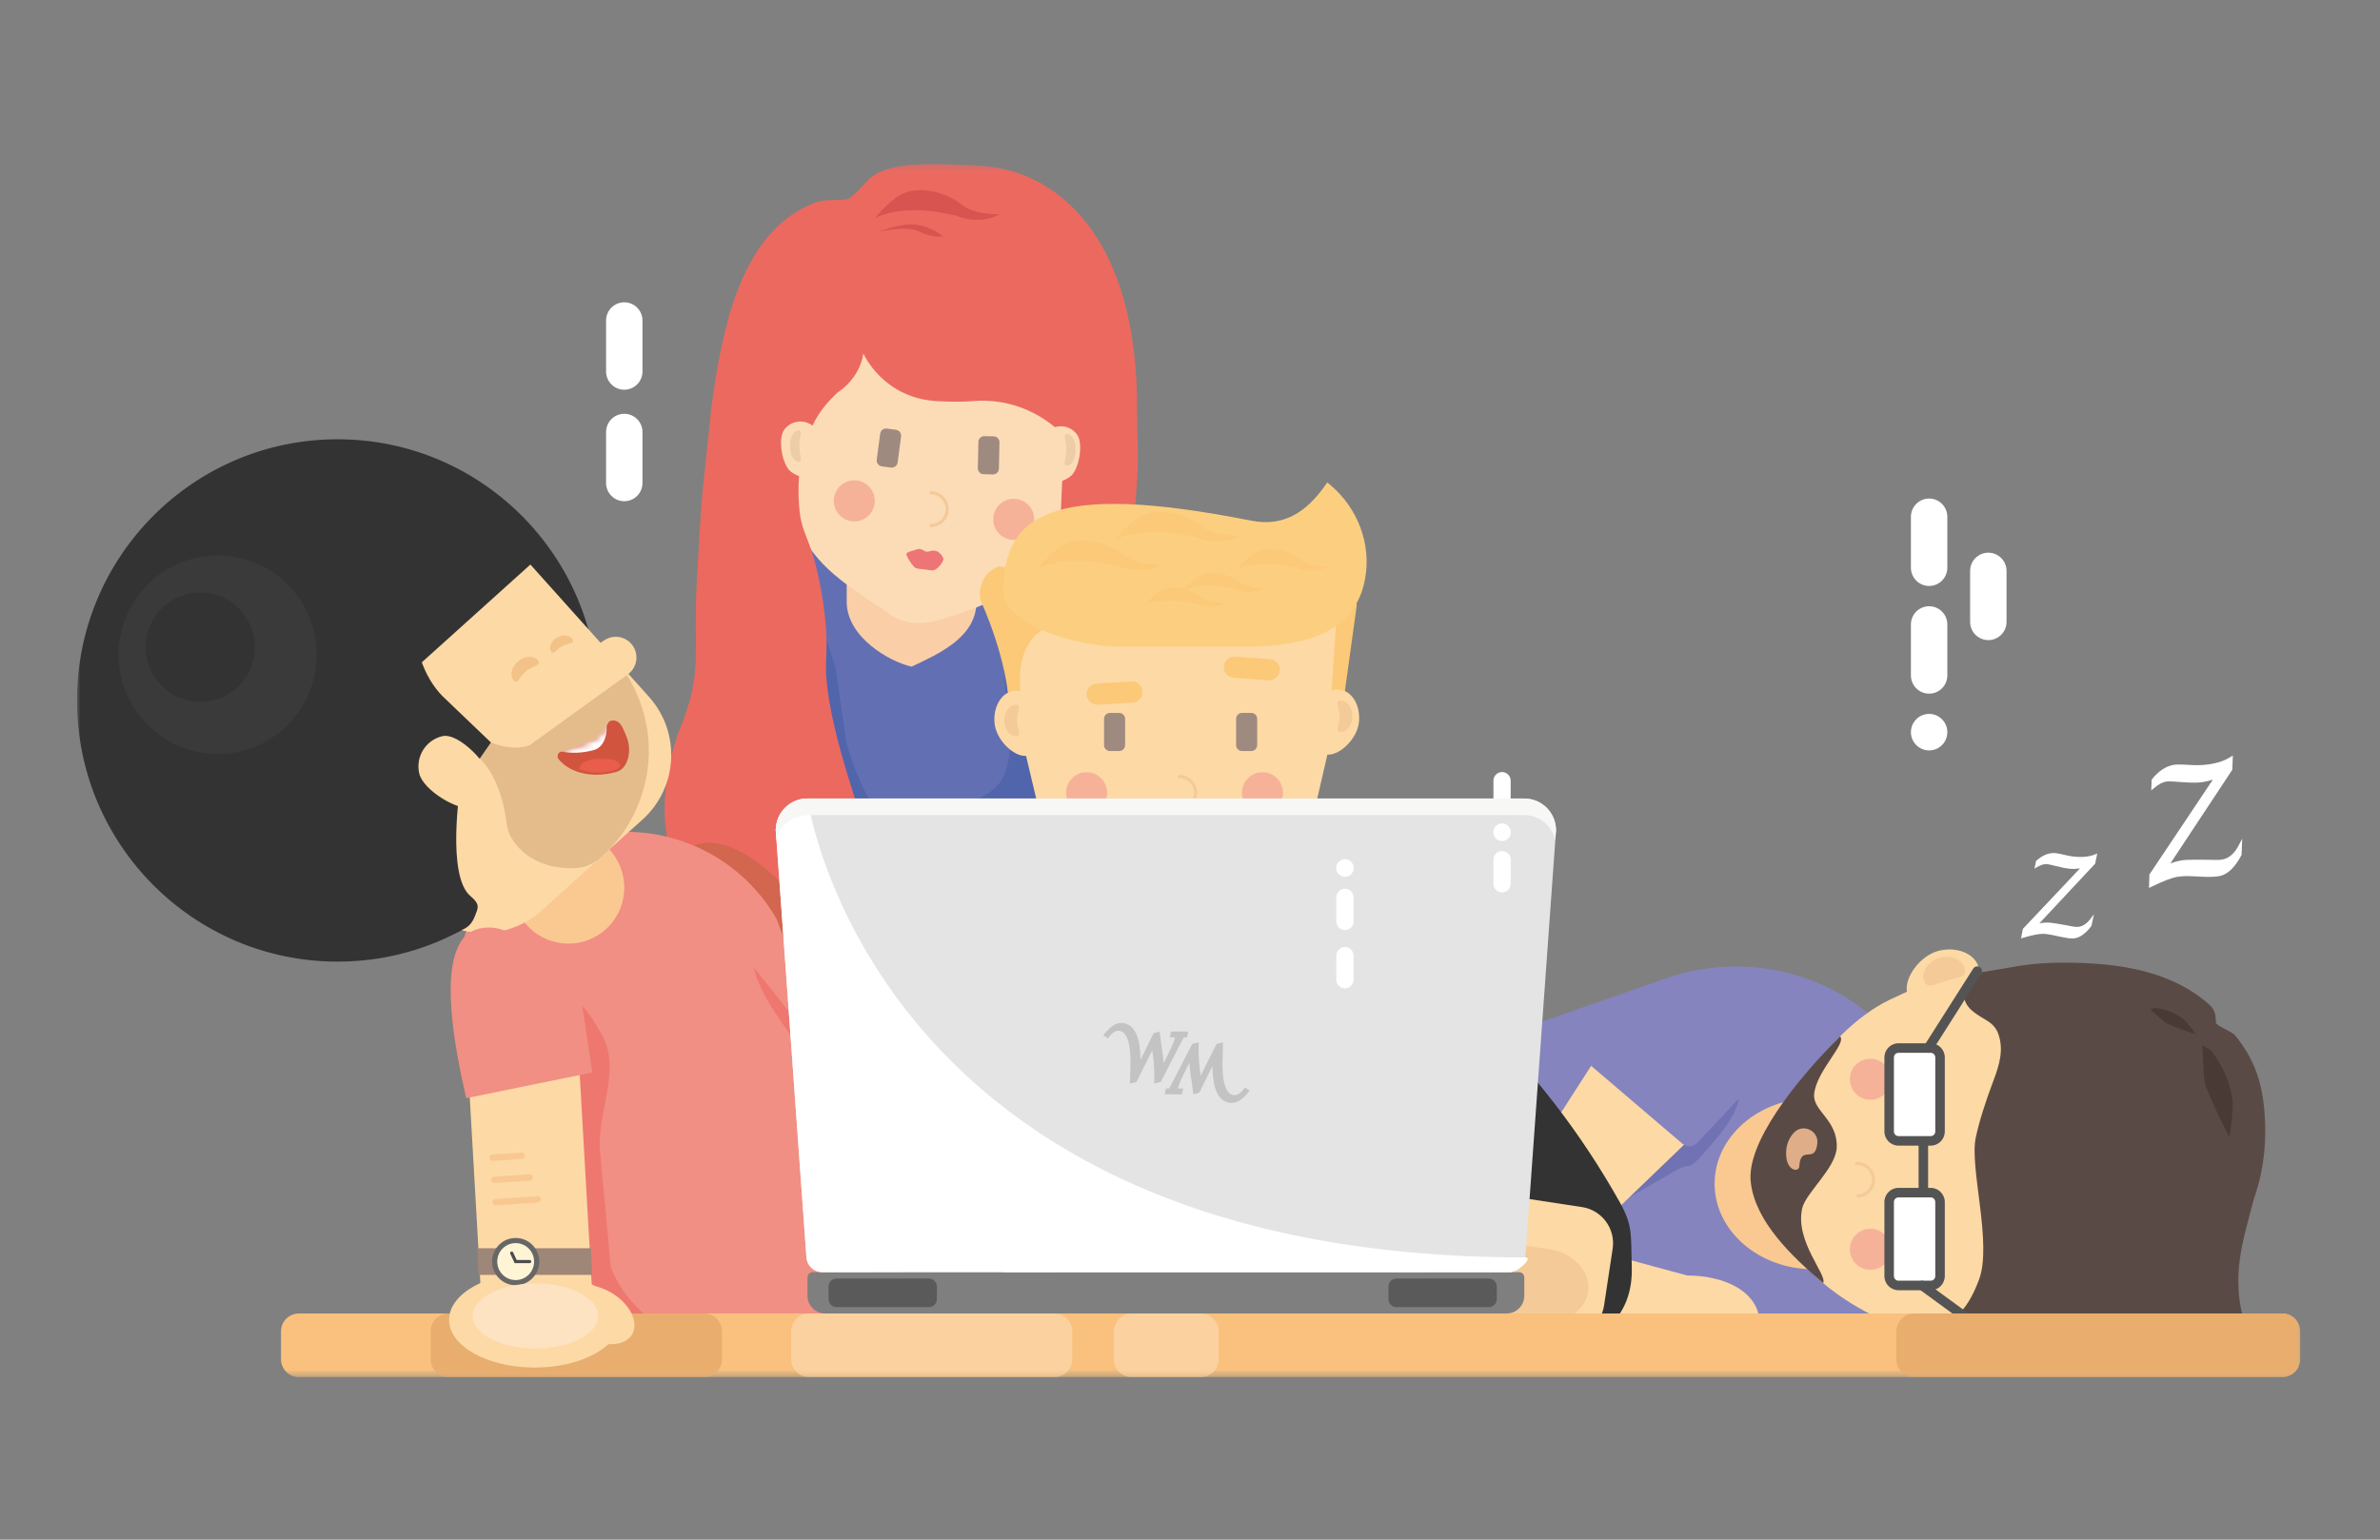 <?xml version="1.0" encoding="UTF-8"?>
<svg width="340px" height="220px" viewBox="0 0 340 220" version="1.1" xmlns="http://www.w3.org/2000/svg" xmlns:xlink="http://www.w3.org/1999/xlink">
    <rect x="0" y="0" width="340" height="220" fill="#808080" stroke="none"/>
    <!-- Generator: Sketch 52.2 (67145) - http://www.bohemiancoding.com/sketch -->
    <title>2</title>
    <desc>Created with Sketch.</desc>
    <defs>
        <polygon id="path-1" points="0 173.577 317.602 173.577 317.602 0.232 0 0.232"></polygon>
        <path d="M7.825,0.22 C7.701,0.257 7.606,0.309 7.562,0.377 C6.836,1.506 6.864,1.911 5.702,2.693 C4.527,3.483 0.567,4.688 0.567,4.688 C0.205,4.91 0.136,5.402 0.41,5.726 C2.144,7.78 5.341,8.416 8.624,7.521 C9.616,7.25 10.154,6.337 10.366,5.312 C10.584,4.249 10.406,3.143 9.961,2.154 L9.524,1.185 C9.21,0.533 8.758,0.161 8.212,0.161 C8.088,0.161 7.959,0.18 7.825,0.22" id="path-3"></path>
    </defs>
    <g id="2" stroke="none" stroke-width="1" fill="none" fill-rule="evenodd">
        <g id="Group-223" transform="translate(11, 23)">
            <g>
                <g id="Group-88" transform="translate(0, 0.192)">
                    <path d="M266.181,142.974 C266.181,135.675 263.235,129.008 258.377,123.929 C250.567,115.763 238.696,112.944 227.916,116.289 L206.361,123.804 C202.023,125.54 199.404,127.086 197.305,128.743 C185.579,138.005 183.893,144.353 186.109,148.702 L186.409,153.421 C186.409,169.347 200.374,171.81 217.677,171.81 L240.662,171.81 C257.966,171.81 266.181,158.9 266.181,142.974" id="Fill-1" fill="#8584BE"></path>
                    <path d="M215.964,169.093 L212.797,168.208 C209.65,163.663 204.902,170.054 207.502,160.705 L213.383,147.618 C217.331,139.872 220.427,129.588 227.807,126.701 L232.133,129.137 C235.608,130.108 241.096,131.415 233.946,139.809 C229.037,145.572 231.604,141.931 227.526,144.581 L219.068,149.426 C216.468,158.775 221.523,170.647 215.964,169.093" id="Fill-3" fill="#7072B3"></path>
                    <path d="M269.998,145.945 C269.998,139.192 263.664,133.717 255.85,133.717 L248.094,133.717 C240.28,133.717 233.946,139.192 233.946,145.945 C233.946,152.698 240.28,158.173 248.094,158.173 L255.85,158.173 C263.664,158.173 269.998,152.698 269.998,145.945" id="Fill-5" fill="#FAC992"></path>
                    <path d="M230.034,159.062 L211.585,154.063 C209.069,153.494 206.143,155.368 203.563,155.356 C200.582,155.342 198.535,155.839 198.535,159.411 C198.535,164.454 202.613,168.542 207.644,168.542 L231.321,168.542 C236.351,168.542 240.429,169.672 240.429,164.629 L240.429,166.194 C240.429,161.151 235.065,159.062 230.034,159.062" id="Fill-7" fill="#FDD9A5"></path>
                    <path d="M202.708,167.084 C197.296,166.545 195.175,162.568 199.991,154.461 L221.514,121.009 C224.241,116.77 230.128,117.962 234.106,118.284 C238.333,121.018 240.684,128.084 237.957,132.322 L209.308,159.867 C206.581,164.106 206.936,169.817 202.708,167.084" id="Fill-9" fill="#FDD9A5"></path>
                    <path d="M238.657,117.508 C234.096,114.624 226.252,117.34 221.658,118.878 L214.38,127.461 L229.362,140.245 C229.978,140.77 230.897,140.719 231.45,140.128 L238.13,132.995 C242.448,127.911 243.729,121.836 238.657,117.508" id="Fill-11" fill="#8584BE"></path>
                    <path d="M289.656,165.923 L283.555,121.835 C282.926,117.292 279.406,115.529 275.065,115.642 C274.06,115.668 273.063,115.825 272.083,116.051 L271.751,116.128 C271.788,115.791 271.773,115.451 271.691,115.115 C271.196,113.101 268.629,112.004 265.959,112.664 C263.328,113.314 261.025,116.49 261.428,118.509 L258.933,119.671 C249.401,124.269 240.7,138.541 241.752,146.2 C242.989,156.019 249.842,162.803 263.634,167.817 L278.43,166.452 L278.875,166.698 L289.656,165.923 Z" id="Fill-13" fill="#FDD9A5"></path>
                    <path d="M251.859,124.898 C245.554,131.209 238.347,140.19 239.127,145.868 C239.825,151.406 244.935,156.306 249.443,160.14 C250.107,159.022 245.368,154.177 246.463,149.445 C246.975,147.235 251.277,143.711 251.391,140.758 C251.541,136.839 247.96,135.556 248.162,133.178 C248.445,129.856 252.901,125.844 251.859,124.898" id="Fill-15" fill="#5A4A45"></path>
                    <path d="M267.799,165.076 L310.003,166.89 C307.261,159.323 309.728,153.32 310.957,148.198 C311.389,146.974 311.744,145.714 312.01,144.421 C312.01,144.42 312.013,144.411 312.013,144.411 L312.012,144.411 C312.4,142.521 312.605,140.563 312.605,138.557 C312.605,132.634 311.435,128.589 308.346,124.811 C307.83,124.179 306.236,123.669 305.651,123.1 C305.343,122.799 305.934,121.51 304.575,120.317 C299.307,115.696 292.196,114.359 283.804,114.359 C281.087,114.359 278.601,114.582 276.338,115.021 C276.284,115.027 276.229,115.031 276.174,115.041 L272.057,115.741 C270.408,116.025 269.288,117.618 269.571,119.28 C269.668,119.849 269.919,120.353 270.271,120.762 C270.271,120.762 270.624,121.349 272.679,122.532 C274.045,123.318 274.449,124.195 274.695,125.329 C275.197,127.636 274.295,129.831 273.475,132.044 C272.756,133.988 271.779,136.851 271.247,139.379 C270.336,143.706 273.654,154.522 271.702,159.701 C269.751,164.879 267.799,165.076 267.799,165.076" id="Fill-17" fill="#5A4A45"></path>
                    <path d="M307.904,133.7 C307.429,130.976 306.292,128.682 304.849,126.918 C304.608,126.623 303.864,126.385 303.591,126.119 L303.916,131.276 C304.325,133.173 307.483,139.314 307.483,139.314 C307.483,139.314 308.173,135.238 307.904,133.7" id="Fill-19" fill="#493A36"></path>
                    <path d="M300.719,122.27 C299.49,121.405 298.171,120.96 296.939,120.838 C296.733,120.817 296.355,121.013 296.148,121.016 L298.253,122.876 C299.139,123.448 302.711,124.593 302.711,124.593 C302.711,124.593 301.413,122.758 300.719,122.27" id="Fill-21" fill="#493A36"></path>
                    <path d="M269.664,115.156 C270.055,116.455 268.775,116.425 267.17,116.911 C265.565,117.396 264.242,118.214 263.851,116.916 C263.461,115.618 264.445,114.171 266.05,113.685 C267.655,113.2 269.273,113.858 269.664,115.156" id="Fill-23" fill="#F4CA99"></path>
                    <path d="M246.043,143.465 C245.983,144.418 244.02,144.152 244.165,141.321 C244.225,140.138 244.706,139.279 245.245,138.681 C246.502,137.287 248.832,138.336 248.619,140.202 C248.616,140.23 248.612,140.26 248.608,140.288 C248.236,143.183 246.244,140.306 246.043,143.465" id="Fill-25" fill="#DFAD88"></path>
                    <path d="M262.532,136.557 C262.279,136.557 262.037,136.414 261.92,136.171 C260.272,132.739 262.437,130.189 262.529,130.082 C262.777,129.797 263.205,129.768 263.489,130.016 C263.771,130.263 263.801,130.691 263.557,130.975 C263.487,131.057 261.894,132.977 263.144,135.58 C263.307,135.919 263.165,136.326 262.827,136.489 C262.732,136.535 262.632,136.557 262.532,136.557" id="Fill-27" fill="#F3C288"></path>
                    <path d="M263.459,157.321 C263.234,157.321 263.013,157.209 262.884,157.004 C260.855,153.783 262.715,151.001 262.796,150.884 C263.009,150.574 263.433,150.496 263.741,150.709 C264.049,150.922 264.128,151.344 263.918,151.654 C263.857,151.744 262.495,153.833 264.033,156.276 C264.234,156.594 264.138,157.015 263.821,157.216 C263.709,157.287 263.583,157.321 263.459,157.321" id="Fill-29" fill="#F3C288"></path>
                    <path d="M256.557,128.108 C254.952,127.908 253.488,129.051 253.289,130.661 C253.089,132.27 254.23,133.735 255.836,133.935 C257.441,134.134 258.905,132.994 259.104,131.385 C259.304,129.775 258.163,128.308 256.557,128.108" id="Fill-31" fill="#F6B299"></path>
                    <path d="M256.557,152.403 C254.952,152.203 253.488,153.346 253.289,154.956 C253.089,156.565 254.23,158.03 255.836,158.23 C257.441,158.429 258.905,157.289 259.104,155.68 C259.304,154.07 258.163,152.603 256.557,152.403" id="Fill-33" fill="#F6B299"></path>
                    <path d="M264.87,139.809 L260.083,139.809 C259.401,139.809 258.843,139.25 258.843,138.566 L258.843,127.789 C258.843,127.106 259.401,126.547 260.083,126.547 L264.87,126.547 C265.552,126.547 266.11,127.106 266.11,127.789 L266.11,138.566 C266.11,139.25 265.552,139.809 264.87,139.809" id="Fill-35" fill="#FFFFFF"></path>
                    <path d="M264.87,160.469 L260.083,160.469 C259.401,160.469 258.843,159.909 258.843,159.226 L258.843,148.449 C258.843,147.765 259.401,147.206 260.083,147.206 L264.87,147.206 C265.552,147.206 266.11,147.765 266.11,148.449 L266.11,159.226 C266.11,159.909 265.552,160.469 264.87,160.469" id="Fill-37" fill="#FFFFFF"></path>
                    <path d="M260.212,127.244 C259.853,127.244 259.561,127.536 259.561,127.896 L259.561,138.492 C259.561,138.852 259.853,139.144 260.212,139.144 L264.818,139.144 C265.176,139.144 265.468,138.852 265.468,138.492 L265.468,127.896 C265.468,127.536 265.176,127.244 264.818,127.244 L260.212,127.244 Z M264.818,140.507 L260.212,140.507 C259.104,140.507 258.202,139.603 258.202,138.492 L258.202,127.896 C258.202,126.786 259.104,125.881 260.212,125.881 L264.818,125.881 C265.926,125.881 266.828,126.786 266.828,127.896 L266.828,138.492 C266.828,139.603 265.926,140.507 264.818,140.507 Z" id="Fill-39" fill="#545454"></path>
                    <path d="M260.212,147.903 C259.853,147.903 259.561,148.196 259.561,148.556 L259.561,159.151 C259.561,159.511 259.853,159.803 260.212,159.803 L264.818,159.803 C265.176,159.803 265.468,159.511 265.468,159.151 L265.468,148.556 C265.468,148.196 265.176,147.903 264.818,147.903 L260.212,147.903 Z M264.818,161.166 L260.212,161.166 C259.104,161.166 258.202,160.262 258.202,159.151 L258.202,148.556 C258.202,147.445 259.104,146.541 260.212,146.541 L264.818,146.541 C265.926,146.541 266.828,147.445 266.828,148.556 L266.828,159.151 C266.828,160.262 265.926,161.166 264.818,161.166 Z" id="Fill-41" fill="#545454"></path>
                    <mask id="mask-2" fill="white">
                        <use xlink:href="#path-1"></use>
                    </mask>
                    <g id="Clip-44"></g>
                    <polygon id="Fill-43" fill="#545454" mask="url(#mask-2)" points="263.086 147.222 264.445 147.222 264.445 139.826 263.086 139.826"></polygon>
                    <path d="M264.474,127.244 C264.349,127.244 264.222,127.21 264.109,127.137 C263.792,126.935 263.7,126.514 263.901,126.196 L270.892,115.204 C271.094,114.886 271.514,114.794 271.831,114.995 C272.147,115.198 272.24,115.619 272.038,115.937 L265.047,126.929 C264.918,127.133 264.698,127.244 264.474,127.244" id="Fill-45" fill="#545454" mask="url(#mask-2)"></path>
                    <path d="M269.998,165.852 C269.859,165.852 269.719,165.81 269.598,165.721 L263.186,161.035 C262.883,160.814 262.817,160.388 263.038,160.083 C263.259,159.779 263.684,159.712 263.988,159.934 L270.399,164.62 C270.702,164.842 270.769,165.268 270.548,165.572 C270.414,165.755 270.208,165.852 269.998,165.852" id="Fill-46" fill="#545454" mask="url(#mask-2)"></path>
                    <path d="M118.51,50.621 L118.51,50.621 C105.163,49.443 93.298,60.375 92.009,75.041 L90.73,89.596 C89.442,104.262 99.217,117.106 112.565,118.284 C125.913,119.463 137.778,108.53 139.066,93.865 L140.345,79.309 C141.634,64.644 131.858,51.8 118.51,50.621" id="Fill-47" fill="#6270B3" mask="url(#mask-2)"></path>
                    <path d="M94.975,57.309 C89.601,58.839 87.833,69.218 91.026,80.492 L94.195,91.681 C97.389,102.953 104.334,110.853 109.708,109.322 C114.522,107.952 124.401,110.051 119.61,99.536 C118.171,96.378 113.336,94.628 109.955,83.108 L108.37,72.282 C105.177,61.008 100.349,55.78 94.975,57.309" id="Fill-48" fill="#5165AC" mask="url(#mask-2)"></path>
                    <path d="M148.185,57.309 C153.559,58.839 155.326,69.218 152.133,80.492 L148.964,91.681 C145.771,102.953 138.826,110.853 133.452,109.322 C128.637,107.952 112.038,103.313 116.829,92.798 C118.01,90.204 127.078,93.974 131.599,88.918 C133.34,86.969 133.531,82.664 133.128,80.079 L131.995,68.269 C135.188,56.996 142.81,55.78 148.185,57.309" id="Fill-49" fill="#5165AC" mask="url(#mask-2)"></path>
                    <path d="M119.227,48.38 C114.106,48.38 109.955,52.542 109.955,57.675 L109.955,62.77 C109.955,67.904 116.136,71.373 119.227,72.065 C123.008,70.275 128.499,67.904 128.499,62.77 L128.499,57.675 C128.499,52.542 124.348,48.38 119.227,48.38" id="Fill-50" fill="#FACEA7" mask="url(#mask-2)"></path>
                    <path d="M103.424,22.845 L100.38,43.234 C102.768,56.419 107.331,58.658 116.49,64.788 C117.376,65.381 118.403,65.735 119.465,65.81 C120.558,65.888 121.659,65.787 122.719,65.506 C135.004,62.244 143.025,55.439 144.514,49.293 L149.275,32.758 L103.424,22.845 Z" id="Fill-51" fill="#FCDCB7" mask="url(#mask-2)"></path>
                    <path d="M151.434,35.791 C151.709,10.202 139.56,1.118 129.217,0.506 C122.761,0.124 116.413,-0.226 113.459,2.152 C112.698,2.765 111.144,4.699 110.296,5.168 C109.494,5.611 107.124,5.111 105.369,5.792 C95.355,9.678 92.35,22.194 90.646,34.88 L90.641,34.879 L89.452,46.206 C89.452,46.206 89.096,49.333 88.547,59.79 C87.997,70.246 89.452,72.849 86.161,80.877 C84.566,84.767 81.635,96.348 87.187,102.715 C87.187,102.715 94.714,114.493 102.14,113.3 C116.3,111.025 112.071,93.934 112.071,93.934 C111.339,91.182 106.565,78.217 107.022,71.063 C107.479,63.909 105.185,56.279 105.185,56.279 C104.477,53.951 103.647,52.55 103.344,50.696 C103.253,50.14 103.194,49.575 103.15,48.997 C103.12,48.635 103.102,48.269 103.089,47.896 C103.053,46.66 103.052,45.335 103.273,43.866 C104.333,36.832 107.075,34.465 108.652,32.883 C108.652,32.883 111.769,31.059 112.335,27.312 C112.335,27.312 115.075,33.671 122.824,34.125 C125.038,34.255 126.745,34.226 128.115,34.114 C132.764,33.732 137.34,35.46 140.673,38.731 L140.765,38.822 C140.841,40.297 140.8,41.264 140.768,42.336 L140.805,44.648 C140.504,48.945 140.656,52.744 139.937,54.723 C139.77,55.189 141.378,55.942 141.184,56.399 C141.085,56.629 140.979,56.854 140.873,57.08 L150.582,58.851 L151.454,45.063 C151.537,43.752 151.566,42.437 151.539,41.123 L151.434,35.791 Z" id="Fill-52" fill="#EC6960" mask="url(#mask-2)"></path>
                    <path d="M86.266,98.683 C82.039,102.184 84.649,112.345 92.095,121.379 L99.485,130.346 C106.931,139.381 116.393,143.867 120.62,140.366 C124.406,137.23 122.906,126.452 114.327,118.735 C111.751,116.418 109.369,113.889 107.324,111.088 L104.41,107.096 C96.964,98.061 90.493,95.182 86.266,98.683" id="Fill-53" fill="#D2664F" mask="url(#mask-2)"></path>
                    <path d="M111.403,45.465 C109.798,45.265 108.334,46.409 108.135,48.018 C107.935,49.627 109.076,51.092 110.682,51.292 C112.287,51.491 113.751,50.351 113.95,48.742 C114.149,47.133 113.009,45.665 111.403,45.465" id="Fill-54" fill="#F6B299" mask="url(#mask-2)"></path>
                    <path d="M104.976,43.82 C104.065,45.114 103.324,45.16 102.033,44.247 C100.743,43.335 100.091,39.548 101.002,38.254 C101.912,36.961 103.697,36.652 104.987,37.565 C106.278,38.478 105.887,42.526 104.976,43.82" id="Fill-55" fill="#FCDCB7" mask="url(#mask-2)"></path>
                    <path d="M74.449,76.895 C74.449,97.504 57.783,114.212 37.224,114.212 C16.666,114.212 -8.44621514e-05,97.504 -8.44621514e-05,76.895 C-8.44621514e-05,56.285 16.666,39.577 37.224,39.577 C57.783,39.577 74.449,56.285 74.449,76.895" id="Fill-56" fill="#333333" mask="url(#mask-2)"></path>
                    <path d="M105.469,167.562 L98.694,171.484 C87.439,172.214 71.588,174.283 64.721,162.358 L59.13,142.348 C56.66,129.811 49.528,116.345 59.212,102.93 L65.987,99.008 C77.883,92.124 93.092,96.21 99.96,108.134 L109.339,133.723 C116.206,145.647 117.364,160.678 105.469,167.562" id="Fill-57" fill="#F18F84" mask="url(#mask-2)"></path>
                    <path d="M85.475,170.93 L82.387,172.058 C77.188,170.199 69.881,168.254 66.566,159.136 L63.747,145.063 C62.458,136.46 59.002,126.292 63.326,119.638 L66.414,118.509 C69.803,117.271 72.643,120.267 75.107,124.913 C77.727,129.856 74.258,135.747 74.72,141.326 L76.262,157.83 C79.577,166.948 90.897,168.948 85.475,170.93" id="Fill-58" fill="#EE786F" mask="url(#mask-2)"></path>
                    <path d="M61.468,94.885 C58.351,98.009 58.351,103.074 61.468,106.198 L64.561,109.299 C67.677,112.423 72.729,112.423 75.846,109.299 C78.962,106.175 78.962,101.11 75.846,97.985 L72.753,94.885 C69.637,91.761 64.584,91.761 61.468,94.885" id="Fill-59" fill="#FAC992" mask="url(#mask-2)"></path>
                    <path d="M116.589,167.931 C119.493,135.916 145.352,78.311 173.342,99.422 C193.743,114.809 209.196,128.589 220.428,148.649 C222.29,151.974 221.973,153.313 222.111,157.83 C222.334,165.17 217.256,169.034 210.988,169.034" id="Fill-60" fill="#333333" mask="url(#mask-2)"></path>
                    <polyline id="Fill-61" fill="#FCEBE8" mask="url(#mask-2)" points="184.719 137.129 184.719 160.687 132.263 160.687 132.263 137.129"></polyline>
                    <path d="M186.046,130.846 L186.046,145.623 L130.947,145.623 L130.947,130.846 C130.947,126.131 134.135,121.991 138.778,120.683 L158.497,115.163 L178.215,120.683 C182.843,121.991 186.046,126.131 186.046,130.846" id="Fill-62" fill="#E6E1F1" mask="url(#mask-2)"></path>
                    <path d="M165.75,97.109 L165.033,120.195 L158.494,126.85 L151.956,120.195 L151.239,97.109 C151.239,96.318 151.884,95.671 152.673,95.671 L164.316,95.671 C165.105,95.671 165.75,96.318 165.75,97.109" id="Fill-63" fill="#F8DCD8" mask="url(#mask-2)"></path>
                    <polygon id="Fill-64" fill="#FFFFFF" mask="url(#mask-2)" points="150.444 116.345 147.216 118.082 149.119 127.021 156.918 124.16"></polygon>
                    <polygon id="Fill-65" fill="#FFFFFF" mask="url(#mask-2)" points="166.358 116.345 169.585 118.082 167.683 127.021 159.883 124.16"></polygon>
                    <polyline id="Fill-66" fill="#E6E1F1" mask="url(#mask-2)" points="176.987 136.61 176.987 160.688 139.995 160.688 139.995 136.61"></polyline>
                    <path d="M80.782,93.922 L66.334,106.936 C61.244,111.521 53.41,111.102 48.836,105.999 L31.889,87.091 L64.77,57.473 L81.717,76.381 C86.291,81.484 85.872,89.337 80.782,93.922" id="Fill-67" fill="#FDD9A5" mask="url(#mask-2)"></path>
                    <path d="M78.554,73.263 L64.676,83.281 C64.676,83.281 62.583,84.281 59.173,82.9 C55.763,81.518 57.563,85.222 57.563,85.222 C57.563,85.222 60.577,87.706 61.408,94.652 C61.709,97.174 64.653,100.424 69.36,100.813 C71.536,100.993 73.133,100.853 75.013,99.161 C81.975,92.89 84.049,82.048 78.554,73.263" id="Fill-68" fill="#E4BC8B" mask="url(#mask-2)"></path>
                    <path d="M79.431,69.126 C78.532,67.761 76.698,67.385 75.337,68.287 L70.796,71.338 C69.435,72.24 69.06,74.077 69.959,75.443 C70.859,76.808 72.693,77.184 74.055,76.281 L78.594,73.231 C79.956,72.329 80.331,70.491 79.431,69.126" id="Fill-69" fill="#FDD9A5" mask="url(#mask-2)"></path>
                    <path d="M150.059,152.981 L151.286,144.875 C151.719,142.019 154.379,140.056 157.228,140.489 L215.005,149.285 C217.853,149.718 219.812,152.385 219.379,155.24 L218.152,163.346 C217.719,166.202 215.059,168.165 212.211,167.732 L154.434,158.937 C151.585,158.503 149.626,155.837 150.059,152.981" id="Fill-70" fill="#FDD9A5" mask="url(#mask-2)"></path>
                    <path d="M210.394,155.312 C213.851,155.838 216.304,158.571 215.873,161.416 C215.442,164.261 212.291,166.14 208.834,165.614 C208.834,165.614 198.242,164.708 194.584,160.704 C190.925,156.701 191.243,152.38 191.243,152.38 L210.394,155.312 Z" id="Fill-71" fill="#F4CA99" mask="url(#mask-2)"></path>
                    <path d="M315.062,173.577 L31.685,173.577 C30.282,173.577 29.145,172.437 29.145,171.03 L29.145,167.039 C29.145,165.632 30.282,164.492 31.685,164.492 L315.062,164.492 C316.465,164.492 317.602,165.632 317.602,167.039 L317.602,171.03 C317.602,172.437 316.465,173.577 315.062,173.577" id="Fill-72" fill="#F9C17D" mask="url(#mask-2)"></path>
                    <path d="M89.597,173.577 L53.062,173.577 C51.659,173.577 50.521,172.437 50.521,171.03 L50.521,167.039 C50.521,165.632 51.659,164.492 53.062,164.492 L89.597,164.492 C91,164.492 92.137,165.632 92.137,167.039 L92.137,171.03 C92.137,172.437 91,173.577 89.597,173.577" id="Fill-73" fill="#E9AD6E" mask="url(#mask-2)"></path>
                    <path d="M315.006,173.577 L262.453,173.577 C261.05,173.577 259.912,172.437 259.912,171.03 L259.912,167.039 C259.912,165.632 261.05,164.492 262.453,164.492 L315.006,164.492 C316.409,164.492 317.546,165.632 317.546,167.039 L317.546,171.03 C317.546,172.437 316.409,173.577 315.006,173.577" id="Fill-74" fill="#E9AD6E" mask="url(#mask-2)"></path>
                    <path d="M139.64,173.577 L104.564,173.577 C103.161,173.577 102.024,172.437 102.024,171.03 L102.024,167.039 C102.024,165.632 103.161,164.492 104.564,164.492 L139.64,164.492 C141.042,164.492 142.18,165.632 142.18,167.039 L142.18,171.03 C142.18,172.437 141.042,173.577 139.64,173.577" id="Fill-75" fill="#FBD19F" mask="url(#mask-2)"></path>
                    <path d="M160.554,173.577 L150.66,173.577 C149.257,173.577 148.12,172.437 148.12,171.03 L148.12,167.039 C148.12,165.632 149.257,164.492 150.66,164.492 L160.554,164.492 C161.956,164.492 163.094,165.632 163.094,167.039 L163.094,171.03 C163.094,172.437 161.956,173.577 160.554,173.577" id="Fill-76" fill="#FBD19F" mask="url(#mask-2)"></path>
                    <path d="M73.577,161.12 L71.513,125.022 C71.219,119.88 67.438,115.992 63.068,116.339 C58.699,116.685 55.395,121.134 55.689,126.276 L57.754,162.373 C58.048,167.515 61.829,171.403 66.198,171.057 C70.567,170.711 73.871,166.262 73.577,161.12" id="Fill-77" fill="#FDD9A5" mask="url(#mask-2)"></path>
                    <path d="M77.105,168.514 C77.105,170.972 71.894,172.964 65.465,172.964 C59.036,172.964 53.825,170.972 53.825,168.514 C53.825,166.056 59.036,164.064 65.465,164.064 C71.894,164.064 77.105,166.056 77.105,168.514" id="Fill-78" fill="#E7AE6F" mask="url(#mask-2)"></path>
                    <path d="M79.835,168.138 C79.658,169.427 77.381,170.179 74.748,169.817 C72.116,169.455 70.125,168.117 70.301,166.828 C70.477,165.538 72.754,164.786 75.387,165.148 C78.02,165.51 80.011,166.848 79.835,168.138" id="Fill-79" fill="#E7AE6F" mask="url(#mask-2)"></path>
                    <path d="M134.176,48.1 C132.57,47.9 131.109,49.042 130.91,50.65 C130.711,52.26 131.849,53.727 133.454,53.927 C135.059,54.127 136.524,52.983 136.723,51.374 C136.922,49.765 135.781,48.3 134.176,48.1" id="Fill-80" fill="#F6B299" mask="url(#mask-2)"></path>
                    <path d="M133.171,78.954 C133.153,80.594 132.869,80.69 134.506,80.69 L134.847,79.381 C136.483,79.381 135.904,73.022 135.904,71.382 L140.712,65.508 C140.712,63.867 134.777,57.974 133.14,57.974 C132.813,57.974 131.966,57.643 131.611,57.774 C129.672,58.485 128.629,60.605 129.089,62.623 C129.089,62.623 133.256,71.448 133.171,78.954" id="Fill-81" fill="#FBC977" mask="url(#mask-2)"></path>
                    <path d="M179.237,78.692 C177.601,78.692 176.262,77.35 176.262,75.709 L176.262,63.214 C176.262,61.574 177.601,60.232 179.237,60.232 C180.873,60.232 182.814,61.742 182.814,63.382 L180.846,77.578 C180.846,79.218 180.873,78.692 179.237,78.692" id="Fill-82" fill="#FBC977" mask="url(#mask-2)"></path>
                    <path d="M180.374,75.34 C179.984,75.295 179.601,75.349 179.235,75.477 L179.861,66.039 L141.105,66.039 C137.111,66.039 135.168,68.879 134.744,72.655 C134.647,73.529 134.662,74.413 134.74,75.289 L134.766,75.586 C134.48,75.513 134.185,75.485 133.885,75.516 C132.089,75.704 130.835,77.797 131.084,80.191 C131.329,82.548 133.791,84.926 135.582,84.819 L139.471,101.201 C141.364,116.685 143.621,113.03 156.919,113.03 C170.218,113.03 174.131,112.139 175.569,97.87 L178.628,84.638 C180.415,84.744 182.863,82.387 183.13,80.041 C183.402,77.65 182.168,75.545 180.374,75.34" id="Fill-83" fill="#FDD9A5" mask="url(#mask-2)"></path>
                    <path d="M179.107,46.155 L178.611,45.733 C175.549,50.301 172.132,52.076 167.707,51.199 C139,45.508 132.326,50.402 132.326,61.387 L132.326,61.388 C132.326,65.692 141.952,69.214 149.165,69.214 L166.912,69.214 C175.544,69.214 182.642,67.172 184.021,59.476 C184.912,54.498 182.95,49.433 179.107,46.155" id="Fill-84" fill="#FCCF80" mask="url(#mask-2)"></path>
                    <path d="M52.19,76.256 L59.131,82.899 L54.75,89.22 C54.75,89.22 52.75,101.936 56.206,104.849 C57.426,105.878 57.357,106.349 57.061,107.144 C56.78,107.898 56.457,108.866 55.525,109.41 C53.657,110.502 47.769,112.776 40.552,113.341 C40.552,113.341 23.183,100.727 22.428,96.942 C21.672,93.157 16.386,69.536 16.386,69.536 L26.204,61.36 L48.256,60.754 C48.256,60.754 46.696,70.578 52.19,76.256" id="Fill-85" fill="#333333" mask="url(#mask-2)"></path>
                    <path d="M59.401,88.418 C59.965,90.801 59.259,91.711 56.882,92.276 C54.505,92.842 49.458,89.722 48.894,87.339 C48.331,84.956 49.801,82.566 52.178,82.001 C54.555,81.436 58.837,86.035 59.401,88.418" id="Fill-86" fill="#FDD9A5" mask="url(#mask-2)"></path>
                    <path d="M75.977,79.968 C76.021,79.9 76.115,79.848 76.239,79.812 C76.959,79.598 77.552,79.975 77.939,80.776 L78.375,81.745 C78.821,82.734 78.999,83.84 78.78,84.903 C78.568,85.928 78.03,86.841 77.039,87.112 C73.755,88.006 70.558,87.371 68.824,85.318 C68.55,84.993 68.62,84.502 68.981,84.279 C68.981,84.279 72.942,83.074 74.116,82.284 C75.279,81.503 75.25,81.097 75.977,79.968" id="Fill-87" fill="#D1543E" mask="url(#mask-2)"></path>
                </g>
                <g id="Group-91" transform="translate(68.414, 79.783)">
                    <mask id="mask-4" fill="white">
                        <use xlink:href="#path-3"></use>
                    </mask>
                    <g id="Clip-90"></g>
                    <path d="M5.426,4.387 C6.417,4.117 6.955,3.204 7.166,2.178 C7.261,1.719 7.277,1.253 7.234,0.79 C6.749,1.619 6.636,2.015 5.628,2.692 C4.638,3.358 1.677,4.316 0.768,4.601 C2.187,4.897 3.795,4.831 5.426,4.387" id="Fill-89" fill="#FFFFFF" mask="url(#mask-4)"></path>
                </g>
                <g id="Group-222" transform="translate(5.912, 4.002)">
                    <path d="M55.93,107.894 L55.68,106.215 C53.73,105.119 50.806,105.327 49.411,106.906 C45.798,110.994 48.033,122.715 49.692,129.913 L67.708,126.239 L66.231,116.574 C65.075,110.879 61.611,106.735 55.93,107.894" id="Fill-92" fill="#F18F84"></path>
                    <path d="M110.376,39.807 L109.065,39.634 C108.603,39.572 108.278,39.147 108.338,38.684 L108.827,34.964 C108.888,34.5 109.312,34.174 109.774,34.235 L111.086,34.408 C111.548,34.47 111.873,34.894 111.812,35.358 L111.323,39.078 C111.262,39.542 110.838,39.868 110.376,39.807" id="Fill-94" fill="#9F8A80"></path>
                    <path d="M124.929,40.789 L123.606,40.762 C123.14,40.752 122.77,40.365 122.78,39.898 L122.858,36.146 C122.868,35.679 123.254,35.309 123.72,35.318 L125.042,35.346 C125.508,35.356 125.878,35.742 125.868,36.21 L125.79,39.961 C125.781,40.428 125.395,40.799 124.929,40.789" id="Fill-96" fill="#9F8A80"></path>
                    <path d="M142.976,80.312 L141.653,80.312 C141.187,80.312 140.809,79.932 140.809,79.465 L140.809,75.713 C140.809,75.245 141.187,74.867 141.653,74.867 L142.976,74.867 C143.442,74.867 143.819,75.245 143.819,75.713 L143.819,79.465 C143.819,79.932 143.442,80.312 142.976,80.312" id="Fill-98" fill="#9F8A80"></path>
                    <path d="M161.841,80.312 L160.518,80.312 C160.053,80.312 159.674,79.932 159.674,79.465 L159.674,75.713 C159.674,75.245 160.053,74.867 160.518,74.867 L161.841,74.867 C162.307,74.867 162.685,75.245 162.685,75.713 L162.685,79.465 C162.685,79.932 162.307,80.312 161.841,80.312" id="Fill-100" fill="#9F8A80"></path>
                    <path d="M138.317,72.27 C138.268,71.438 138.901,70.724 139.731,70.674 L144.719,70.378 C145.549,70.329 146.262,70.963 146.31,71.795 C146.36,72.627 145.727,73.342 144.897,73.391 L139.91,73.687 C139.079,73.736 138.366,73.102 138.317,72.27" id="Fill-102" fill="#FBC977"></path>
                    <path d="M157.919,68.231 C157.977,67.4 158.696,66.773 159.525,66.83 L164.51,67.178 C165.339,67.235 165.965,67.956 165.907,68.787 C165.85,69.619 165.13,70.246 164.301,70.189 L159.317,69.842 C158.487,69.784 157.862,69.063 157.919,68.231" id="Fill-104" fill="#FBC977"></path>
                    <path d="M128.236,73.69 C129.162,73.69 128.378,74.698 128.378,75.942 C128.378,77.186 129.162,78.195 128.236,78.195 C127.311,78.195 126.56,77.186 126.56,75.942 C126.56,74.698 127.311,73.69 128.236,73.69" id="Fill-106" fill="#F4CA99"></path>
                    <path d="M59.94,67.362 C60.519,68.085 59.244,68.105 58.277,68.884 C57.309,69.664 57.017,70.908 56.437,70.185 C55.857,69.462 56.171,68.244 57.138,67.464 C58.105,66.685 59.36,66.639 59.94,67.362" id="Fill-108" fill="#F3C288"></path>
                    <path d="M64.898,64.384 C65.241,65.022 64.257,64.854 63.403,65.316 C62.549,65.776 62.147,66.691 61.805,66.052 C61.462,65.414 61.876,64.523 62.73,64.062 C63.585,63.601 64.555,63.745 64.898,64.384" id="Fill-110" fill="#F3C288"></path>
                    <path d="M174.608,73.084 C173.683,73.084 174.467,74.093 174.467,75.336 C174.467,76.581 173.683,77.589 174.608,77.589 C175.534,77.589 176.284,76.581 176.284,75.336 C176.284,74.093 175.534,73.084 174.608,73.084" id="Fill-112" fill="#F4CA99"></path>
                    <path d="M282.367,95.089 C281.293,95.539 279.791,95.541 278.385,95.232 L277.496,95.032 C277.033,94.931 276.705,94.883 276.491,94.883 C275.651,94.883 274.813,95.25 274,95.974 L273.953,96.015 L273.724,97.115 L274.09,96.902 C274.589,96.613 275.028,96.466 275.395,96.466 C275.51,96.466 275.754,96.491 276.253,96.612 C276.38,96.642 276.529,96.679 276.706,96.726 L277.546,96.923 C278.192,97.078 278.76,97.156 279.233,97.156 C279.541,97.156 279.875,97.131 280.229,97.081 L272.075,105.715 L271.805,107.082 L272.104,106.995 C273.371,106.624 274.309,106.435 274.891,106.435 C275.314,106.435 275.805,106.496 276.352,106.615 L277.37,106.837 C278.169,107.011 278.755,107.095 279.163,107.095 C280.063,107.095 280.974,106.491 281.87,105.3 L282.215,103.646 L281.723,104.297 C281.146,105.057 280.493,105.443 279.783,105.443 C279.601,105.443 279.338,105.41 279.001,105.347 C278.619,105.269 278.38,105.223 278.284,105.208 L276.913,104.97 C276.331,104.87 275.893,104.82 275.572,104.82 C275.224,104.82 274.842,104.857 274.428,104.931 L282.363,96.44 L282.399,96.401 L282.696,94.951 L282.367,95.089 Z" id="Fill-114" fill="#FFFFFF"></path>
                    <path d="M301.65,81.209 C300.3,82.065 298.266,82.414 296.291,82.317 L295.041,82.252 C294.392,82.221 293.935,82.23 293.646,82.279 C292.509,82.472 291.458,83.162 290.523,84.329 L290.469,84.396 L290.411,85.939 L290.857,85.567 C291.467,85.06 292.027,84.76 292.524,84.675 C292.681,84.649 293.016,84.627 293.72,84.676 C293.898,84.688 294.108,84.704 294.358,84.727 L295.541,84.8 C296.452,84.861 297.24,84.837 297.879,84.728 C298.297,84.658 298.742,84.547 299.212,84.398 L290.143,97.962 L290.091,99.876 L290.475,99.689 C292.106,98.895 293.333,98.425 294.121,98.291 C294.694,98.194 295.373,98.163 296.139,98.199 L297.57,98.266 C298.691,98.317 299.504,98.297 300.056,98.203 C301.275,97.996 302.371,96.97 303.312,95.15 L303.401,92.832 L302.882,93.826 C302.275,94.988 301.48,95.66 300.518,95.823 C300.273,95.865 299.909,95.881 299.438,95.873 C298.902,95.855 298.567,95.847 298.435,95.849 L296.524,95.842 C295.713,95.84 295.109,95.874 294.674,95.948 C294.203,96.028 293.693,96.166 293.15,96.361 L301.954,83.039 L301.994,82.979 L302.064,80.947 L301.65,81.209 Z" id="Fill-116" fill="#FFFFFF"></path>
                    <path d="M111.168,1.184 C109.068,2.711 108.122,4.181 108.122,4.181 C108.122,4.181 111.674,1.866 119.667,3.809 C119.667,3.809 122.825,5.296 125.946,3.601 C125.946,3.601 122.379,3.75 120.582,2.303 C118.356,0.512 113.97,-0.855 111.168,1.184" id="Fill-118" fill="#D85450"></path>
                    <path d="M134.409,51.258 C132.309,52.786 131.363,54.256 131.363,54.256 C131.363,54.256 134.915,51.941 142.908,53.884 C142.908,53.884 146.066,55.371 149.187,53.676 C149.187,53.676 145.62,53.825 143.823,52.379 C141.598,50.587 137.211,49.221 134.409,51.258" id="Fill-120" fill="#FBC977"></path>
                    <path d="M145.476,47.136 C143.376,48.664 142.429,50.134 142.429,50.134 C142.429,50.134 145.982,47.819 153.975,49.762 C153.975,49.762 157.133,51.249 160.254,49.553 C160.254,49.553 156.687,49.703 154.889,48.256 C152.665,46.464 148.278,45.098 145.476,47.136" id="Fill-122" fill="#FBC977"></path>
                    <path d="M162.062,52.191 C160.528,53.306 159.838,54.379 159.838,54.379 C159.838,54.379 162.43,52.689 168.265,54.107 C168.265,54.107 170.569,55.192 172.847,53.955 C172.847,53.955 170.244,54.064 168.932,53.008 C167.308,51.7 164.106,50.703 162.062,52.191" id="Fill-124" fill="#FBC977"></path>
                    <path d="M154.113,55.477 C152.751,56.467 152.138,57.42 152.138,57.42 C152.138,57.42 154.441,55.919 159.623,57.179 C159.623,57.179 161.67,58.143 163.694,57.044 C163.694,57.044 161.381,57.141 160.216,56.203 C158.773,55.041 155.929,54.155 154.113,55.477" id="Fill-126" fill="#FBC977"></path>
                    <path d="M148.565,57.603 C147.203,58.594 146.589,59.547 146.589,59.547 C146.589,59.547 148.892,58.046 154.075,59.305 C154.075,59.305 156.122,60.27 158.145,59.17 C158.145,59.17 155.833,59.268 154.667,58.329 C153.225,57.168 150.381,56.282 148.565,57.603" id="Fill-128" fill="#FBC977"></path>
                    <path d="M117.864,6.775 C117.275,6.438 116.393,5.553 114.184,5.132 C111.976,4.711 108.575,6.143 108.575,6.143 C108.575,6.143 112.568,5.132 114.459,6.101 C116.351,7.07 117.864,6.775 117.864,6.775" id="Fill-130" fill="#D85450"></path>
                    <path d="M138.676,83.361 C137.071,83.161 135.606,84.304 135.407,85.914 C135.208,87.523 136.349,88.988 137.954,89.188 C139.559,89.387 141.023,88.247 141.222,86.638 C141.422,85.028 140.281,83.561 138.676,83.361" id="Fill-132" fill="#F6B299"></path>
                    <path d="M163.802,83.361 C162.197,83.161 160.732,84.304 160.533,85.914 C160.334,87.523 161.475,88.988 163.08,89.188 C164.686,89.387 166.15,88.247 166.349,86.638 C166.548,85.028 165.407,83.561 163.802,83.361" id="Fill-134" fill="#F6B299"></path>
                    <path d="M90.789,111.269 C90.789,111.269 95.388,116.905 97.563,119.858 C99.738,122.81 98.719,124.172 98.719,124.172 C98.719,124.172 91.696,116.194 90.789,111.269" id="Fill-136" fill="#EE786F"></path>
                    <path d="M71.709,161.59 C71.709,165.353 66.231,168.404 59.474,168.404 C52.718,168.404 47.24,165.353 47.24,161.59 C47.24,157.827 52.718,154.776 59.474,154.776 C66.231,154.776 71.709,157.827 71.709,161.59" id="Fill-138" fill="#FDD9A5"></path>
                    <path d="M73.403,163.647 C72.399,165.39 69.406,165.543 66.718,163.987 C64.031,162.432 62.666,159.757 63.67,158.013 C64.674,156.27 67.667,156.118 70.355,157.673 C73.043,159.228 74.407,161.903 73.403,163.647" id="Fill-140" fill="#FDD9A5"></path>
                    <path d="M53.473,138.873 C53.236,138.873 53.037,138.689 53.021,138.449 C53.004,138.198 53.193,137.982 53.443,137.965 L57.591,137.69 C57.838,137.681 58.056,137.863 58.073,138.113 C58.09,138.363 57.9,138.58 57.651,138.597 L53.503,138.872 C53.493,138.872 53.482,138.873 53.473,138.873" id="Fill-142" fill="#F8C890"></path>
                    <path d="M53.682,142.039 C53.445,142.039 53.246,141.855 53.23,141.615 C53.214,141.364 53.402,141.149 53.652,141.131 L58.727,140.795 C58.976,140.787 59.193,140.968 59.21,141.218 C59.226,141.469 59.037,141.684 58.788,141.701 L53.712,142.038 C53.702,142.039 53.692,142.039 53.682,142.039" id="Fill-144" fill="#F8C890"></path>
                    <path d="M53.892,145.23 C53.655,145.23 53.457,145.046 53.441,144.806 C53.424,144.555 53.613,144.339 53.863,144.323 L59.893,143.922 C60.14,143.913 60.358,144.095 60.375,144.346 C60.391,144.596 60.202,144.813 59.953,144.829 L53.923,145.229 C53.913,145.23 53.903,145.23 53.892,145.23" id="Fill-146" fill="#F8C890"></path>
                    <path d="M133.003,40.691 C133.914,41.985 134.656,42.031 135.946,41.119 C137.236,40.206 137.888,36.419 136.977,35.126 C136.067,33.832 134.282,33.523 132.992,34.436 C131.701,35.349 132.093,39.397 133.003,40.691" id="Fill-148" fill="#FCDCB7"></path>
                    <path d="M135.524,35.012 C134.85,35.012 135.422,36.02 135.422,37.264 C135.422,38.509 134.85,39.517 135.524,39.517 C136.199,39.517 136.745,38.509 136.745,37.264 C136.745,36.02 136.199,35.012 135.524,35.012" id="Fill-150" fill="#ECCCA9"></path>
                    <path d="M97.169,38.987 C97.843,38.987 97.272,37.979 97.272,36.735 C97.272,35.49 97.843,34.482 97.169,34.482 C96.495,34.482 95.948,35.49 95.948,36.735 C95.948,37.979 96.495,38.987 97.169,38.987" id="Fill-152" fill="#ECCCA9"></path>
                    <path d="M116.613,51.674 C116.48,51.662 116.118,51.664 115.819,51.781 C115.556,51.885 115.278,51.826 115.047,51.659 C114.751,51.447 114.369,51.401 114.232,51.45 C113.352,51.756 112.607,51.85 112.577,52.165 C112.552,52.428 113.182,53.477 113.664,53.987 C113.935,54.273 114.302,54.273 115.092,54.347 C115.746,54.41 116.226,54.611 116.638,54.418 C117.259,54.126 117.837,53.204 117.863,52.93 C117.893,52.6 117.274,51.736 116.613,51.674" id="Fill-154" fill="#ED7576"></path>
                    <path d="M258.677,44.234 C257.241,44.234 256.076,45.401 256.076,46.841 L256.076,54.118 C256.076,55.558 257.241,56.725 258.677,56.725 C260.113,56.725 261.278,55.558 261.278,54.118 L261.278,46.841 C261.278,45.401 260.113,44.234 258.677,44.234" id="Fill-156" fill="#FFFFFF"></path>
                    <path d="M72.271,16.193 C70.834,16.193 69.669,17.361 69.669,18.801 L69.669,26.077 C69.669,27.517 70.834,28.685 72.271,28.685 C73.707,28.685 74.872,27.517 74.872,26.077 L74.872,18.801 C74.872,17.361 73.707,16.193 72.271,16.193" id="Fill-158" fill="#FFFFFF"></path>
                    <path d="M72.271,32.124 C70.834,32.124 69.669,33.291 69.669,34.732 L69.669,42.008 C69.669,43.448 70.834,44.616 72.271,44.616 C73.707,44.616 74.872,43.448 74.872,42.008 L74.872,34.732 C74.872,33.291 73.707,32.124 72.271,32.124" id="Fill-160" fill="#FFFFFF"></path>
                    <path d="M258.677,59.621 C257.241,59.621 256.076,60.789 256.076,62.229 L256.076,69.506 C256.076,70.945 257.241,72.113 258.677,72.113 C260.113,72.113 261.278,70.945 261.278,69.506 L261.278,62.229 C261.278,60.789 260.113,59.621 258.677,59.621" id="Fill-162" fill="#FFFFFF"></path>
                    <path d="M267.135,51.97 C265.698,51.97 264.534,53.138 264.534,54.578 L264.534,61.854 C264.534,63.294 265.698,64.462 267.135,64.462 C268.572,64.462 269.736,63.294 269.736,61.854 L269.736,54.578 C269.736,53.138 268.572,51.97 267.135,51.97" id="Fill-164" fill="#FFFFFF"></path>
                    <path d="M261.278,77.617 C261.278,79.057 260.114,80.224 258.677,80.224 C257.24,80.224 256.076,79.057 256.076,77.617 C256.076,76.177 257.24,75.009 258.677,75.009 C260.114,75.009 261.278,76.177 261.278,77.617" id="Fill-166" fill="#FFFFFF"></path>
                    <path d="M28.335,66.553 C28.335,74.389 21.998,80.742 14.181,80.742 C6.365,80.742 0.028,74.389 0.028,66.553 C0.028,58.717 6.365,52.365 14.181,52.365 C21.998,52.365 28.335,58.717 28.335,66.553" id="Fill-168" fill="#3A3A3A"></path>
                    <path d="M19.494,65.472 C19.494,69.79 16.003,73.291 11.695,73.291 C7.388,73.291 3.896,69.79 3.896,65.472 C3.896,61.154 7.388,57.654 11.695,57.654 C16.003,57.654 19.494,61.154 19.494,65.472" id="Fill-170" fill="#333333"></path>
                    <path d="M68.964,81.425 C67.556,81.425 66.277,81.59 65.808,82.836 C67.2,83.474 68.985,83.56 70.802,83.065 C71.208,82.954 71.519,82.709 71.75,82.387 C71.187,81.381 70.196,81.425 68.964,81.425" id="Fill-172" fill="#EA5D4B"></path>
                    <path d="M56.726,151.826 C56.726,151.872 56.689,151.91 56.642,151.91 C56.596,151.91 56.559,151.872 56.559,151.826 C56.559,151.78 56.596,151.742 56.642,151.742 C56.689,151.742 56.726,151.78 56.726,151.826" id="Fill-174" fill="#989898"></path>
                    <polygon id="Fill-176" fill="#9E8678" points="67.672 155.167 51.423 155.167 51.277 151.359 67.52 151.359"></polygon>
                    <path d="M60.124,153.264 C60.124,155.128 58.616,156.64 56.756,156.64 C54.896,156.64 53.388,155.128 53.388,153.264 C53.388,151.399 54.896,149.887 56.756,149.887 C58.616,149.887 60.124,151.399 60.124,153.264" id="Fill-178" fill="#676767"></path>
                    <path d="M59.389,153.264 C59.389,154.722 58.21,155.904 56.756,155.904 C55.301,155.904 54.122,154.722 54.122,153.264 C54.122,151.806 55.301,150.623 56.756,150.623 C58.21,150.623 59.389,151.806 59.389,153.264" id="Fill-180" fill="#FFF5D6"></path>
                    <path d="M58.752,153.491 L56.612,153.491 L55.984,152.146 C55.931,152.033 55.98,151.898 56.093,151.844 C56.206,151.791 56.341,151.84 56.394,151.954 L56.9,153.036 L58.752,153.036 C58.878,153.036 58.979,153.138 58.979,153.263 C58.979,153.389 58.878,153.491 58.752,153.491" id="Fill-182" fill="#4D4C4C"></path>
                    <path d="M151.554,88.836 C151.429,88.836 151.328,88.735 151.328,88.609 C151.328,88.484 151.429,88.382 151.554,88.382 C152.713,88.382 153.657,87.436 153.657,86.274 C153.657,85.112 152.713,84.166 151.554,84.166 C151.429,84.166 151.328,84.065 151.328,83.939 C151.328,83.814 151.429,83.712 151.554,83.712 C152.963,83.712 154.11,84.861 154.11,86.274 C154.11,87.687 152.963,88.836 151.554,88.836" id="Fill-184" fill="#F4CA99"></path>
                    <path d="M248.489,144.135 C248.367,144.135 248.267,144.038 248.262,143.916 C248.257,143.791 248.355,143.685 248.48,143.681 C249.638,143.635 250.544,142.654 250.499,141.493 C250.454,140.331 249.476,139.412 248.317,139.469 C248.184,139.474 248.086,139.376 248.081,139.25 C248.076,139.125 248.174,139.019 248.299,139.014 C249.718,138.963 250.898,140.064 250.952,141.475 C251.006,142.887 249.905,144.08 248.497,144.135 L248.489,144.135 Z" id="Fill-186" fill="#F4CA99"></path>
                    <path d="M116.072,48.316 C115.947,48.316 115.846,48.214 115.846,48.089 C115.846,47.963 115.947,47.862 116.072,47.862 C117.232,47.862 118.175,46.916 118.175,45.753 C118.175,44.591 117.232,43.646 116.072,43.646 C115.947,43.646 115.846,43.544 115.846,43.419 C115.846,43.293 115.947,43.192 116.072,43.192 C117.482,43.192 118.628,44.341 118.628,45.753 C118.628,47.167 117.482,48.316 116.072,48.316" id="Fill-188" fill="#F4CA99"></path>
                    <path d="M198.306,160.681 L100.983,160.681 C99.58,160.681 98.442,159.542 98.442,158.135 L98.442,155.54 C98.442,155.119 98.784,154.776 99.205,154.776 L200.085,154.776 C200.505,154.776 200.846,155.119 200.846,155.54 L200.846,158.135 C200.846,159.542 199.709,160.681 198.306,160.681" id="Fill-190" fill="#7F7F7F"></path>
                    <path d="M200.846,87.095 L98.443,87.095 C95.94,87.095 93.911,89.129 93.911,91.637 L98.291,152.668 C98.376,153.856 99.362,154.776 100.551,154.776 L198.738,154.776 C199.926,154.776 200.913,153.856 200.997,152.668 L205.377,91.637 C205.377,89.129 203.349,87.095 200.846,87.095" id="Fill-192" fill="#E3E4E3"></path>
                    <path d="M200.998,152.668 C202.186,152.668 199.926,154.776 198.738,154.776 L100.551,154.776 C99.363,154.776 98.376,153.857 98.291,152.668 L93.911,91.637 C93.911,89.129 95.94,87.095 98.442,87.095 C98.442,87.095 107.354,152.668 200.998,152.668" id="Fill-194" fill="#FFFFFF"></path>
                    <path d="M115.789,159.773 L102.598,159.773 C101.967,159.773 101.455,159.26 101.455,158.627 L101.455,156.831 C101.455,156.198 101.967,155.685 102.598,155.685 L115.789,155.685 C116.42,155.685 116.932,156.198 116.932,156.831 L116.932,158.627 C116.932,159.26 116.42,159.773 115.789,159.773" id="Fill-196" fill="#5A5A5A"></path>
                    <path d="M195.774,159.773 L182.583,159.773 C181.952,159.773 181.44,159.26 181.44,158.627 L181.44,156.831 C181.44,156.198 181.952,155.685 182.583,155.685 L195.774,155.685 C196.406,155.685 196.917,156.198 196.917,156.831 L196.917,158.627 C196.917,159.26 196.406,159.773 195.774,159.773" id="Fill-198" fill="#5A5A5A"></path>
                    <path d="M150.381,120.398 L150.204,121.228 L150.708,121.228 C150.826,121.228 150.897,121.239 150.936,121.249 C150.906,121.5 150.708,122.152 149.854,123.841 L149.32,124.888 C149.232,123.983 149.145,123.242 149.059,122.677 L148.968,122.108 C148.894,121.646 148.833,121.18 148.786,120.724 L148.752,120.396 L147.884,120.64 L146.029,124.422 C145.993,122.784 145.802,121.597 145.448,120.807 C144.966,119.72 144.227,119.17 143.249,119.17 C142.481,119.17 141.71,119.669 140.893,120.696 L140.696,120.945 L141.386,121.359 L141.535,121.156 C141.964,120.575 142.408,120.28 142.853,120.28 C143.396,120.28 143.805,120.621 144.1,121.323 C144.425,122.093 144.59,123.258 144.59,124.776 L144.503,127.826 L145.445,127.597 L147.695,123.073 C147.894,124.256 147.995,125.544 147.995,126.909 L147.973,127.827 L148.906,127.598 L152.192,121.228 L152.666,121.228 L152.829,120.398 L150.381,120.398 Z" id="Fill-200" fill="#C4C3C3"></path>
                    <path d="M151.929,129.365 L152.106,128.535 L151.602,128.535 C151.484,128.535 151.414,128.524 151.374,128.514 C151.404,128.263 151.602,127.611 152.456,125.922 L152.99,124.874 C153.078,125.78 153.166,126.521 153.252,127.086 L153.342,127.655 C153.416,128.117 153.477,128.583 153.524,129.039 L153.558,129.367 L154.426,129.122 L156.281,125.341 C156.318,126.979 156.509,128.166 156.862,128.956 C157.344,130.043 158.084,130.593 159.061,130.593 C159.829,130.593 160.6,130.094 161.417,129.067 L161.614,128.818 L160.925,128.404 L160.775,128.607 C160.346,129.188 159.903,129.483 159.457,129.483 C158.914,129.483 158.506,129.142 158.21,128.44 C157.885,127.67 157.721,126.505 157.72,124.987 L157.807,121.937 L156.866,122.166 L154.615,126.69 C154.416,125.506 154.315,124.219 154.315,122.854 L154.338,121.936 L153.405,122.165 L150.118,128.535 L149.644,128.535 L149.481,129.365 L151.929,129.365 Z" id="Fill-202" fill="#C4C3C3"></path>
                    <path d="M198.923,91.915 C198.923,92.611 198.361,93.175 197.667,93.175 C196.973,93.175 196.411,92.611 196.411,91.915 C196.411,91.22 196.973,90.656 197.667,90.656 C198.361,90.656 198.923,91.22 198.923,91.915" id="Fill-204" fill="#FFFFFF"></path>
                    <path d="M176.477,97.022 C176.477,97.718 175.914,98.282 175.22,98.282 C174.527,98.282 173.964,97.718 173.964,97.022 C173.964,96.327 174.527,95.763 175.22,95.763 C175.914,95.763 176.477,96.327 176.477,97.022" id="Fill-206" fill="#FFFFFF"></path>
                    <path d="M197.667,94.601 L197.667,94.601 C196.987,94.601 196.436,95.154 196.436,95.836 L196.436,99.28 C196.436,99.962 196.987,100.515 197.667,100.515 L197.667,100.515 C198.347,100.515 198.898,99.962 198.898,99.28 L198.898,95.836 C198.898,95.154 198.347,94.601 197.667,94.601" id="Fill-208" fill="#FFFFFF"></path>
                    <path d="M173.989,101.225 L173.989,104.669 C173.989,105.351 174.541,105.903 175.221,105.903 C175.9,105.903 176.452,105.351 176.452,104.669 L176.452,101.225 C176.452,100.543 175.9,99.99 175.221,99.99 C174.541,99.99 173.989,100.543 173.989,101.225 Z" id="Fill-210" fill="#FFFFFF"></path>
                    <path d="M175.221,108.312 C174.541,108.312 173.989,108.865 173.989,109.547 L173.989,112.991 C173.989,113.673 174.541,114.226 175.221,114.226 C175.9,114.226 176.452,113.673 176.452,112.991 L176.452,109.547 C176.452,108.865 175.9,108.312 175.221,108.312" id="Fill-212" fill="#FFFFFF"></path>
                    <path d="M197.667,83.316 L197.667,83.316 C196.987,83.316 196.436,83.869 196.436,84.55 L196.436,87.995 C196.436,88.677 196.987,89.23 197.667,89.23 L197.667,89.23 C198.347,89.23 198.898,88.677 198.898,87.995 L198.898,84.55 C198.898,83.869 198.347,83.316 197.667,83.316" id="Fill-214" fill="#FFFFFF"></path>
                    <path d="M68.533,161.037 C68.533,163.605 64.521,165.686 59.572,165.686 C54.623,165.686 50.611,163.605 50.611,161.037 C50.611,158.469 54.623,156.388 59.572,156.388 C64.521,156.388 68.533,158.469 68.533,161.037" id="Fill-216" fill="#FDE3C2"></path>
                    <path d="M200.846,89.471 C203.022,89.471 204.838,91.009 205.275,93.06 L205.377,91.637 C205.377,89.128 203.349,87.095 200.846,87.095 L98.443,87.095 C98.443,87.095 98.56,87.954 98.905,89.471 L200.846,89.471 Z" id="Fill-218" fill="#F7F7F6"></path>
                    <path d="M98.442,89.471 L98.906,89.471 C98.559,87.954 98.442,87.095 98.442,87.095 C95.94,87.095 93.911,89.128 93.911,91.637 L94.013,93.06 C94.451,91.009 96.267,89.471 98.442,89.471" id="Fill-220" fill="#F7F7F6"></path>
                </g>
            </g>
        </g>
    </g>
</svg>